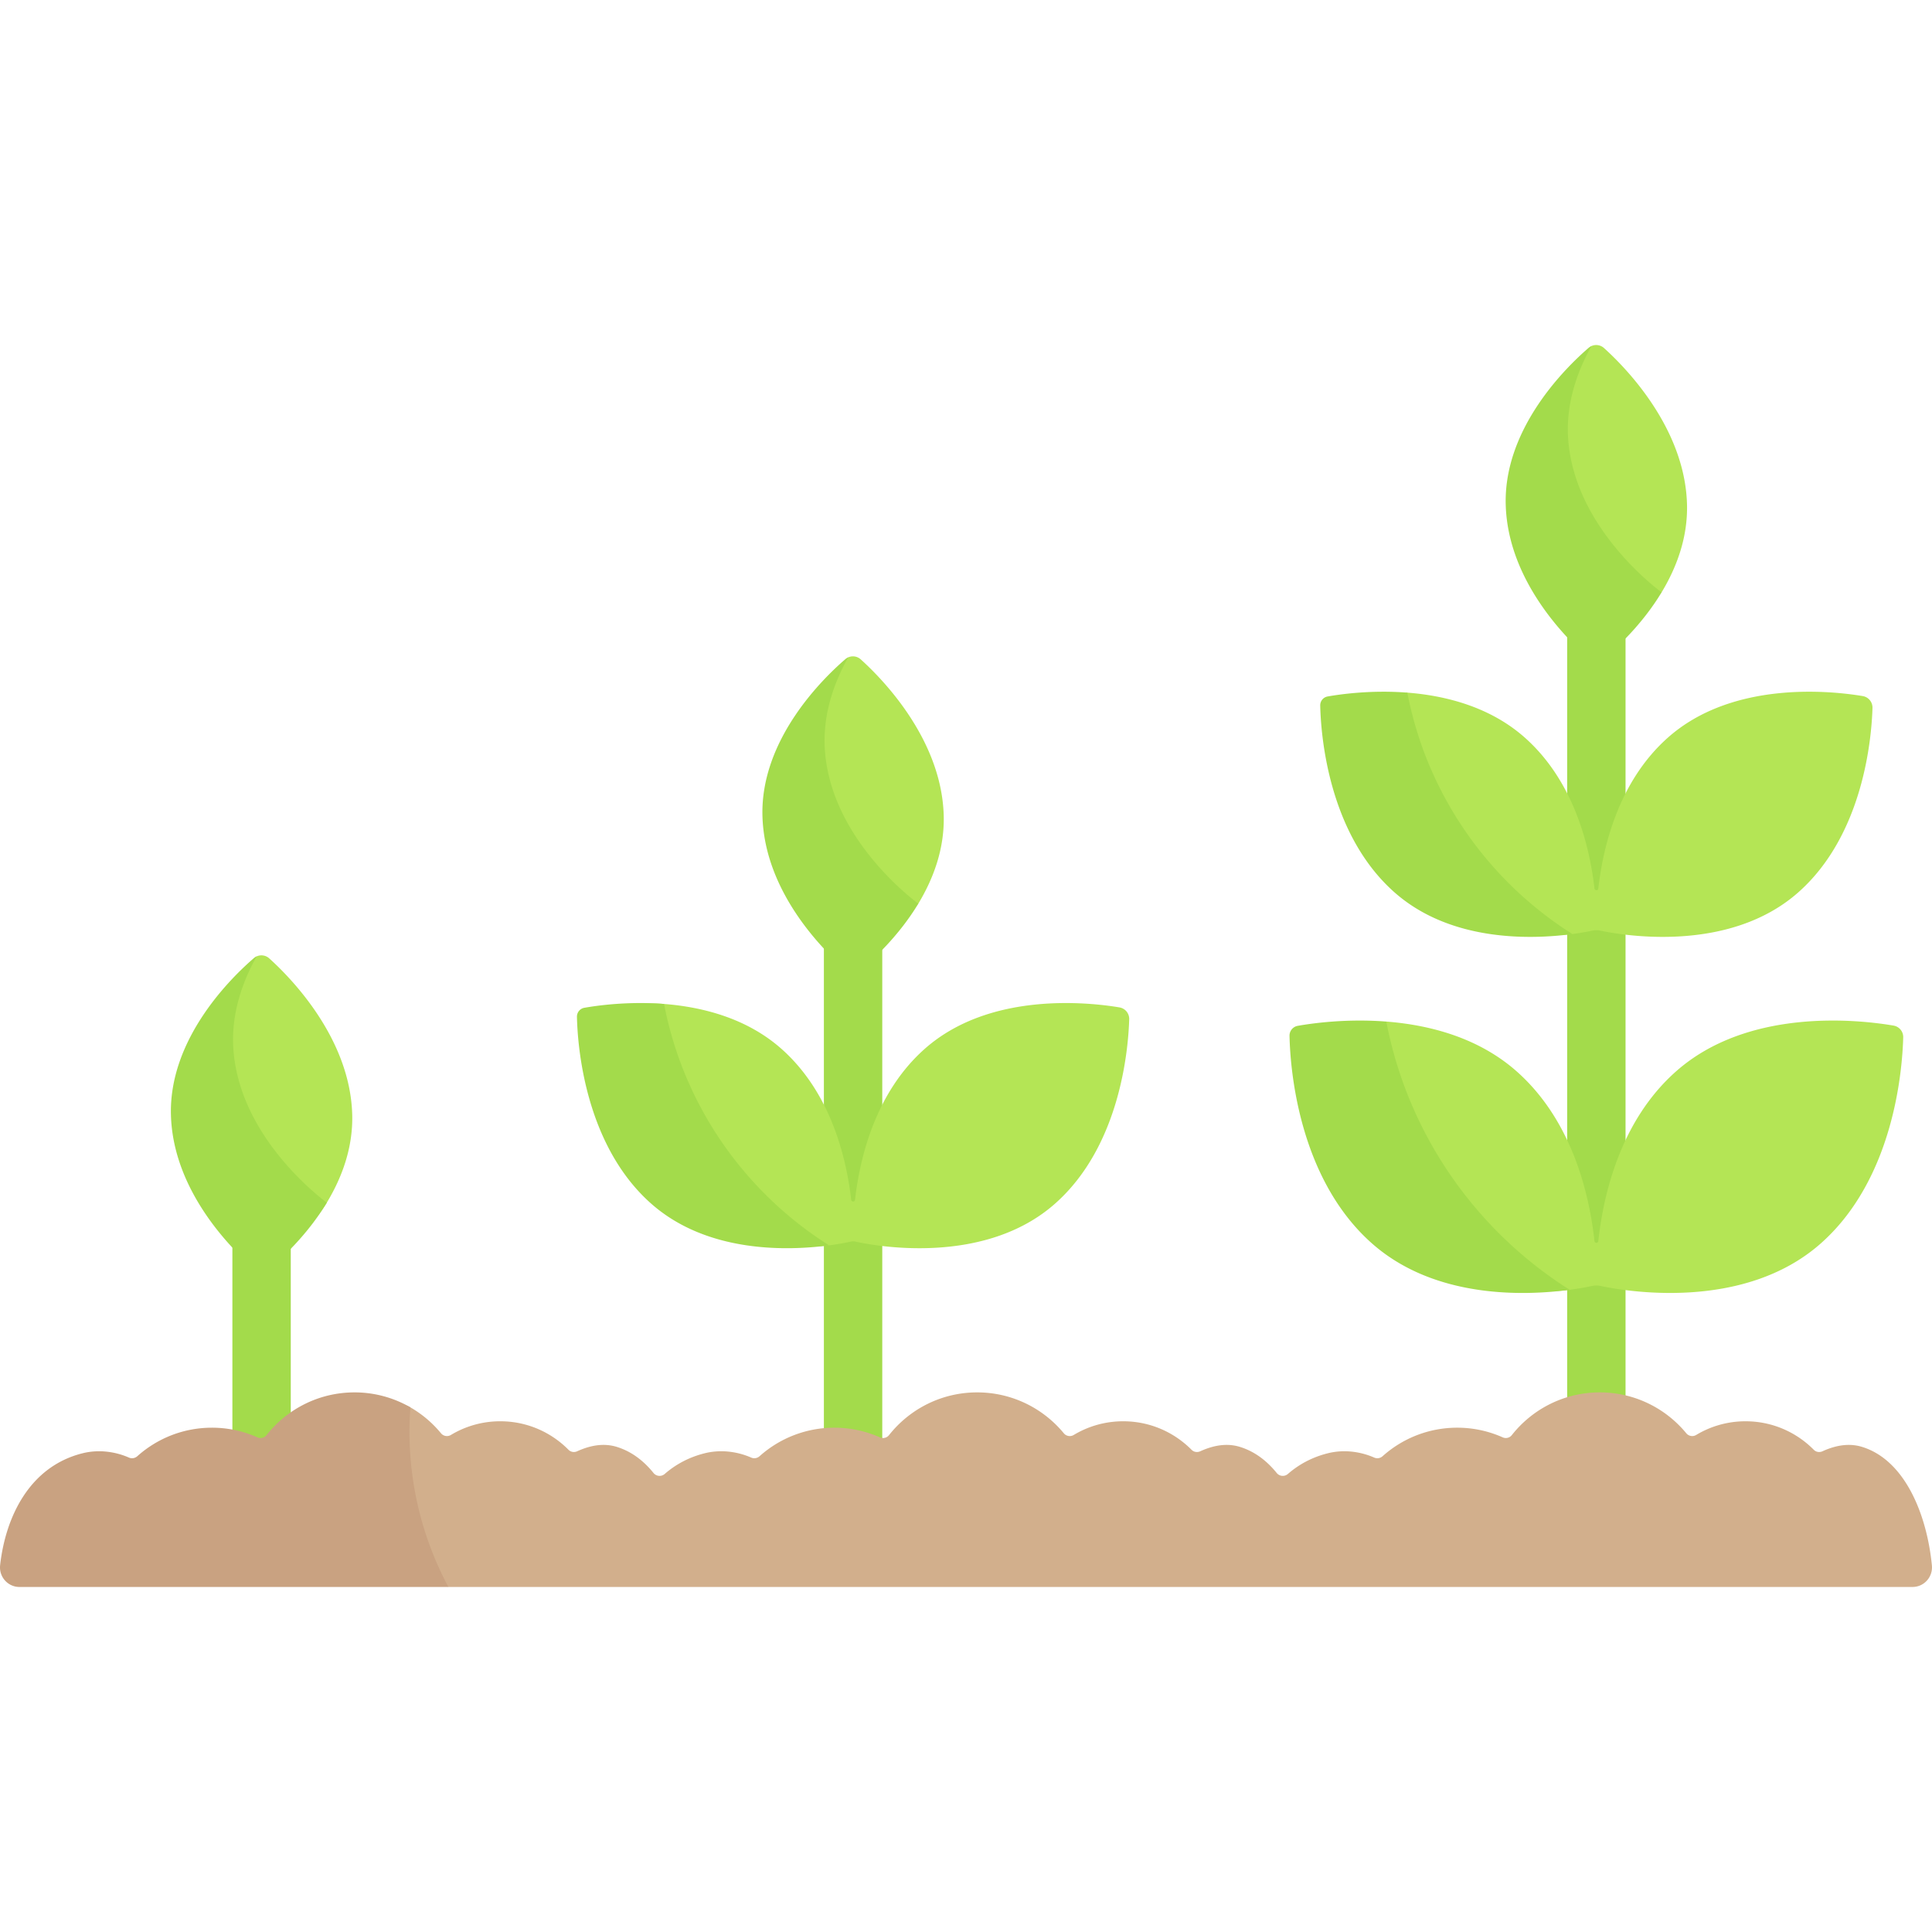 <?xml version="1.0" encoding="UTF-8"?> <svg xmlns="http://www.w3.org/2000/svg" xmlns:xlink="http://www.w3.org/1999/xlink" xmlns:svgjs="http://svgjs.com/svgjs" version="1.1" width="512" height="512" x="0" y="0" viewBox="0 0 512 512" style="enable-background:new 0 0 512 512" xml:space="preserve" class=""><g><path fill="#A3DB4B" d="M415.317 163.273h15.469v215.454h-15.469zM218.341 248.312h15.469v136.13h-15.469zM61.586 326.689h15.469v57.752H61.586z" data-original="#a3db4b"></path><path fill="#B4E555" d="M501.816 271.795c-8.827-1.512-38.439-4.973-57.751 12.224-14.659 13.054-19.156 32.534-20.494 44.875-.067.615-.955.616-1.022 0-1.345-12.342-5.851-31.822-20.51-44.876-10.203-9.086-23.282-12.405-34.651-13.292 0 0-15.295 3.32-19.458 4.033a3.064 3.064 0 0 0-2.553 3.108c.232 8.743.708 30.067 19.946 47.198 16.702 14.873 38.871 18.328 50.665 16.745a79.27 79.27 0 0 0 5.998-1.025 5.135 5.135 0 0 1 2.159 0c6.218 1.333 37.907 6.97 58.492-11.361 19.238-17.131 21.502-45.778 21.733-54.522a3.066 3.066 0 0 0-2.554-3.107zM493.635 184.466c-8.299-1.383-34.507-4.232-51.671 11.053-13.015 11.59-17.129 28.81-18.394 39.936-.069.607-.951.607-1.02 0-1.271-11.126-5.393-28.346-18.409-39.936-9.18-8.175-20.947-11.163-31.178-11.963l-18.502 3.931s-2.375 25.279 14.723 40.505c15.036 13.389 36.906 20.963 47.517 19.538a72.295 72.295 0 0 0 5.281-.898 5.211 5.211 0 0 1 2.161 0c5.848 1.24 34.124 6.146 52.534-10.248 17.099-15.226 19.299-40.561 19.551-48.768a3.095 3.095 0 0 0-2.593-3.15zM401.483 133.832c.597 20.297 13.953 30.801 19.593 35.685a3.081 3.081 0 0 0 3.991.039 8275.58 8275.58 0 0 1 15.269-12.574c3.977-6.59 6.995-14.572 6.734-23.441-.596-20.246-16.321-36.197-21.998-41.311a3.078 3.078 0 0 0-3.323-.523c-.268.12-.808.969-1.041 1.17-5.926 5.112-19.824 20.622-19.225 40.955z" data-original="#b4e555"></path><g fill="#A3DB4B"><path d="M415.568 116.107c-.584-9.072 2.298-17.445 6.179-24.399-.268.12-.522.28-.755.481-5.925 5.111-22.556 21.309-21.958 41.643.597 20.297 16.401 35.753 22.041 40.636a3.081 3.081 0 0 0 3.991.039c3.325-2.758 10.106-8.969 15.269-17.525-3.953-2.987-23.339-18.717-24.767-40.875zM372.962 183.556c-9.414-.733-17.528.381-21.12 1.015a2.375 2.375 0 0 0-1.968 2.392c.158 7.429 1.991 33.766 19.57 49.42 15.031 13.385 36.641 12.571 47.257 11.147-22.362-14.117-38.577-37.078-43.739-63.974zM367.388 270.727c-10.46-.814-19.476.424-23.466 1.129a2.639 2.639 0 0 0-2.187 2.658c.176 8.254 2.212 37.518 21.744 54.911 16.701 14.872 40.712 13.968 52.508 12.386-24.848-15.687-42.865-41.201-48.599-71.084z" fill="#A3DB4B" data-original="#a3db4b"></path></g><path fill="#B4E555" d="M204.792 216.335c.597 20.297 13.668 32.78 19.307 37.664a3.081 3.081 0 0 0 3.991.039c3.325-2.758 15.269-14.553 15.269-14.553 3.977-6.59 6.995-14.572 6.734-23.441-.596-20.246-16.321-36.197-21.998-41.311a3.078 3.078 0 0 0-3.323-.523c-.268.12-.771.794-1.004.995-5.925 5.112-19.574 20.797-18.976 41.13z" data-original="#b4e555"></path><path fill="#A3DB4B" d="M218.593 198.61c-.584-9.072 2.298-17.445 6.179-24.399-.268.12-.522.28-.755.481-5.925 5.111-22.556 21.309-21.958 41.643.597 20.297 16.401 35.753 22.041 40.636a3.08 3.08 0 0 0 3.991.039c3.325-2.758 10.106-8.969 15.269-17.525-3.954-2.987-23.34-18.717-24.767-40.875z" data-original="#a3db4b"></path><path fill="#B4E555" d="M296.659 266.969c-8.299-1.383-34.507-4.232-51.671 11.053-13.014 11.589-17.129 28.806-18.394 39.933-.069.607-.952.607-1.021 0-1.271-11.126-5.394-28.344-18.409-39.933-9.18-8.175-20.948-11.163-31.178-11.962-8.898-.695-19.6 1.831-20.191 1.935-1.532.269-1.825.354-1.777 1.909.253 8.207 2.69 33.132 20.055 48.054 9.186 7.894 35.041 13.503 45.652 12.078a69.907 69.907 0 0 0 5.695-.988c.443-.098.89-.098 1.333 0 4.769 1.057 34.054 6.666 52.948-10.159 17.099-15.226 19.299-40.56 19.551-48.768a3.094 3.094 0 0 0-2.593-3.152z" data-original="#b4e555"></path><path fill="#A3DB4B" d="M175.986 266.059c-9.414-.733-17.528.381-21.12 1.015a2.375 2.375 0 0 0-1.968 2.392c.158 7.429 1.991 33.766 19.57 49.42 15.031 13.385 36.641 12.571 47.257 11.147-22.362-14.117-38.577-37.078-43.739-63.974z" data-original="#a3db4b"></path><path fill="#B4E555" d="M47.51 295.571c.597 20.297 14.194 33.037 19.834 37.921 1.144.99 2.552.506 3.991.039.663-.215 10.105-6.253 15.269-14.81 3.977-6.59 6.995-14.572 6.734-23.441-.596-20.246-16.321-36.197-21.998-41.311a3.078 3.078 0 0 0-3.323-.523c-.268.12-.498.436-.73.636-5.926 5.112-20.375 21.155-19.777 41.489z" data-original="#b4e555"></path><path fill="#A3DB4B" d="M61.837 277.846c-.584-9.072 2.298-17.445 6.179-24.399-.268.12-.522.28-.755.481-5.925 5.111-22.556 21.309-21.958 41.643.597 20.297 16.401 35.753 22.041 40.636a3.081 3.081 0 0 0 3.991.039c3.325-2.758 10.106-8.969 15.269-17.525-3.954-2.988-23.34-18.717-24.767-40.875z" data-original="#a3db4b"></path><path fill="#D2AF8C" d="M493.512 383.454c-2.494-.779-5.915-.958-10.551 1.155-.768.35-1.687.205-2.28-.395-4.615-4.668-11.014-7.562-18.09-7.562a25.292 25.292 0 0 0-13.079 3.624 2.039 2.039 0 0 1-2.628-.444c-5.45-6.615-13.692-10.835-22.923-10.835-9.457 0-17.876 4.43-23.318 11.328a2.021 2.021 0 0 1-2.404.591 29.524 29.524 0 0 0-12.059-2.563c-7.592 0-14.514 2.855-19.767 7.548a2.082 2.082 0 0 1-2.24.37c-3.147-1.392-7.623-2.306-12.279-1.142-4.195 1.048-7.695 2.969-10.585 5.482a2.069 2.069 0 0 1-2.98-.271c-2.605-3.222-5.816-5.678-9.693-6.886-2.5-.779-5.928-.958-10.574 1.157-.767.349-1.685.204-2.278-.394-4.624-4.669-11.035-7.565-18.126-7.565a25.37 25.37 0 0 0-13.107 3.627 2.039 2.039 0 0 1-2.626-.444c-5.46-6.617-13.718-10.838-22.967-10.838-9.476 0-17.911 4.432-23.362 11.331a2.02 2.02 0 0 1-2.402.59 29.625 29.625 0 0 0-12.085-2.565 29.647 29.647 0 0 0-19.802 7.548 2.087 2.087 0 0 1-2.243.37c-3.152-1.392-7.637-2.306-12.302-1.143-4.204 1.048-7.712 2.971-10.608 5.485a2.066 2.066 0 0 1-2.979-.274c-2.6-3.223-5.806-5.678-9.676-6.886-2.494-.779-5.915-.958-10.551 1.155-.768.35-1.687.205-2.28-.395-4.615-4.668-11.014-7.562-18.09-7.562a25.292 25.292 0 0 0-13.079 3.624 2.039 2.039 0 0 1-2.628-.444 29.875 29.875 0 0 0-8.109-6.867c-4.361-2.52-14.103-.716-15.41-.372-9.016 2.371-16.187 3.571-21.629 10.468a2.021 2.021 0 0 1-2.404.591c-3.686-1.644-8.739-2.326-13.034-2.326-7.591 0-14.275 3.714-19.527 8.407a2.082 2.082 0 0 1-2.24.37c-3.147-1.392-4.208-2.48-8.865-1.317-14.139 3.532-20.196 16.539-21.624 29.227h110.49l4.308 2.549h388.015c3.069 0 5.427-2.659 5.129-5.714-1.269-13.048-6.9-27.785-18.459-31.393z" data-original="#d2af8c"></path><path fill="#C9A281" d="M108.509 379.285c0-2.126.105-4.232.254-6.32a29.5 29.5 0 0 0-14.814-3.967c-9.457 0-17.876 4.43-23.318 11.328a2.021 2.021 0 0 1-2.404.591 29.524 29.524 0 0 0-12.059-2.563c-7.592 0-14.515 2.855-19.767 7.548a2.082 2.082 0 0 1-2.24.37c-3.146-1.392-7.623-2.306-12.279-1.142C7.743 388.662 1.461 402.088.033 414.777c-.346 3.078 2.026 5.786 5.123 5.786h113.673c-6.579-12.303-10.32-26.352-10.32-41.278z" data-original="#c9a281"></path></g></svg> 